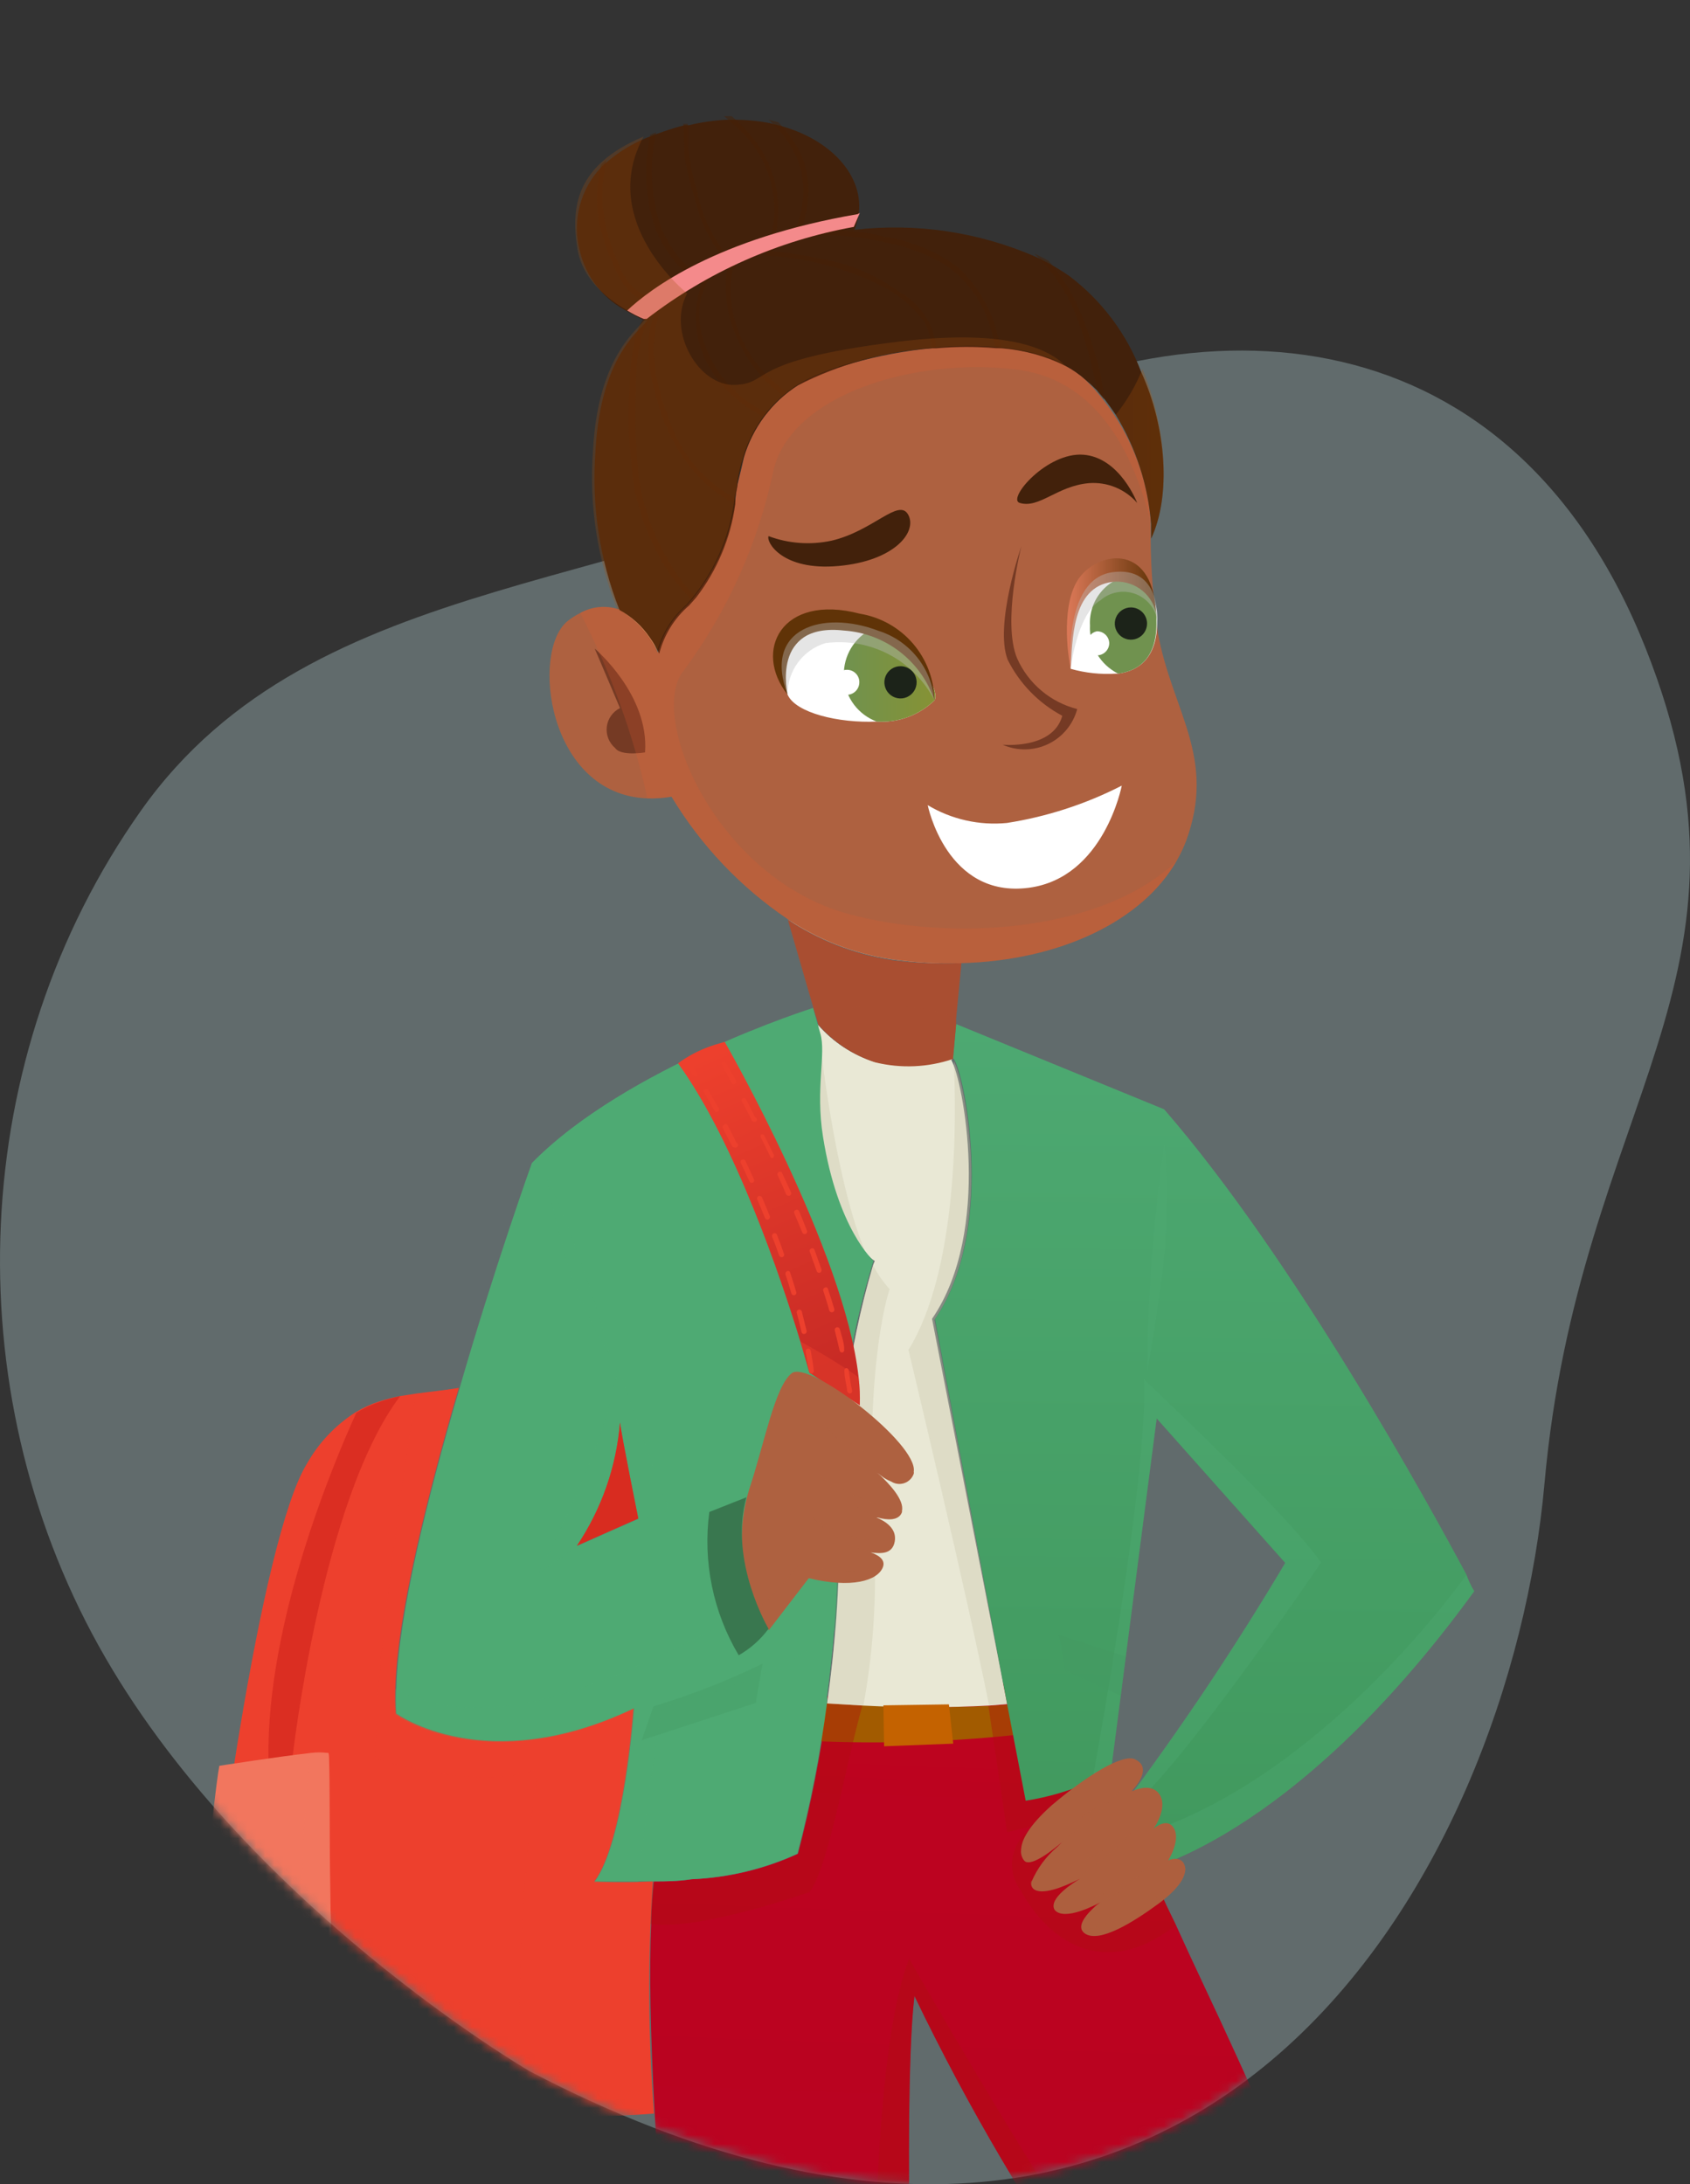 <svg width="188" height="243" viewBox="0 0 188 243" fill="none" xmlns="http://www.w3.org/2000/svg">
<rect x="0" y="0" width="188" height="243" fill="#333333" stroke="none"/>
<path opacity="0.3" d="M58.948 230.439C58.948 230.439 26.954 211.827 10.999 183.139C-4.955 154.451 -3.689 117.566 15.685 90.179C35.058 62.793 72.117 66.409 103.139 49.051C134.162 31.694 168.393 35.261 183.039 72.05C197.685 108.839 175.61 122.484 171.811 165.058C168.013 207.633 134.458 269.879 58.948 230.439Z" fill="#CCEEF0"/>
<mask id="mask0_1319_17950" style="mask-type:alpha" maskUnits="userSpaceOnUse" x="0" y="0" width="188" height="243">
<path d="M58.948 230.439C58.948 230.439 26.954 211.827 10.999 183.139C-4.955 154.451 -3.689 117.566 15.685 90.179C35.058 62.793 45.477 21.858 76.5 4.5C107.523 -12.858 168.393 35.261 183.039 72.05C197.685 108.839 175.61 122.484 171.811 165.058C168.013 207.633 134.458 269.879 58.948 230.439Z" fill="#CCEEF0"/>
</mask>
<g mask="url(#mask0_1319_17950)">
<path d="M157.759 274.626C157.759 274.626 149.51 299.248 141.85 325.96C137.77 339.511 134.435 353.276 131.859 367.193L129.743 367.327H127.922C127.922 367.327 118.253 327.835 123.369 305.035C128.484 282.235 136.171 275.564 136.171 275.564C136.171 275.564 134.752 274.304 122.512 257.399C114.61 246.219 107.658 234.399 101.727 222.06C100.254 234.357 101.727 280.279 103.173 307.42C104.62 334.56 99.29 372.873 99.29 372.873L96.772 371.453L92.192 368.774C92.192 368.774 80.273 320.173 76.282 278.216C74.568 259.997 73.416 245.932 72.827 235.027C72.345 226.052 72.211 219.22 72.452 213.942C72.452 212.227 72.613 210.7 72.747 209.307C74.059 209.307 75.425 209.307 76.979 209.065C81.063 208.894 85.075 207.929 88.79 206.226C90.24 200.692 91.341 195.072 92.085 189.4C92.098 189.159 92.098 188.918 92.085 188.677C93.504 188.677 94.897 188.677 96.21 188.677C104.683 188.711 113.106 187.363 121.146 184.685L121.494 186.426L123.61 196.687C125.606 202.648 128.004 208.466 130.788 214.102C131.725 216.165 132.77 218.443 133.948 220.934C142.894 239.85 157.759 274.626 157.759 274.626Z" fill="url(#paint0_linear_1319_17950)"/>
<path d="M96.611 105.675C93.439 104.993 90.386 103.837 87.558 102.245C91.047 104.573 95.008 106.101 99.156 106.719C101.719 107.085 104.309 107.228 106.896 107.148V106.719C103.449 106.587 100.014 106.238 96.611 105.675Z" fill="url(#paint1_linear_1319_17950)"/>
<path d="M131.913 93.645C131.619 94.393 131.27 95.118 130.868 95.815C127.065 102.432 117.985 106.853 106.95 107.148C104.362 107.228 101.773 107.084 99.21 106.719C95.061 106.1 91.101 104.573 87.612 102.245C82.371 98.7 77.966 94.055 74.702 88.635C73.818 88.786 72.921 88.849 72.024 88.822C60.908 88.42 59.007 72.452 63.131 69.103C63.57 68.749 64.046 68.444 64.551 68.192C65.186 67.839 65.886 67.619 66.609 67.545C67.332 67.472 68.063 67.546 68.756 67.763C70.7 68.878 72.245 70.574 73.175 72.613C73.706 70.528 74.866 68.657 76.497 67.254C79.495 63.882 81.367 59.658 81.853 55.171C81.853 54.689 81.987 54.18 82.094 53.697C82.335 52.76 82.55 51.795 82.764 50.858C83.744 47.535 85.895 44.679 88.817 42.82C93.933 39.551 113.137 35.345 120.717 42.23C124.984 46.462 127.572 52.097 128.002 58.091C127.988 58.18 127.988 58.271 128.002 58.359V59.994C128.032 63.482 128.301 66.964 128.806 70.416C130.386 79.15 135.395 84.267 131.913 93.645Z" fill="#AE6140"/>
<path d="M73.175 72.613L72.506 71.005C72.135 70.238 71.611 69.554 70.966 68.996C70.321 68.439 69.569 68.019 68.756 67.764C70.7 68.878 72.245 70.574 73.175 72.613V72.613Z" fill="url(#paint2_radial_1319_17950)"/>
<path d="M128.056 59.914C128.056 59.914 128.056 59.298 128.056 58.28C127.715 53.981 126.366 49.823 124.119 46.143C123.744 45.589 123.342 45.026 122.913 44.455L122.19 43.597C121.724 43.115 121.233 42.659 120.717 42.231C120.056 41.626 119.318 41.112 118.521 40.704C116.293 39.601 113.874 38.937 111.396 38.748H110.807C108.606 38.561 106.393 38.561 104.191 38.748H103.656C98.464 39.104 93.398 40.507 88.764 42.874C88.362 43.115 87.987 43.41 87.612 43.678L87.157 44.053C86.482 44.619 85.872 45.257 85.335 45.955C85.211 46.091 85.095 46.234 84.987 46.384C83.971 47.769 83.201 49.319 82.71 50.965C82.421 51.895 82.197 52.844 82.041 53.805C82.041 54.288 81.88 54.797 81.8 55.279C81.719 55.761 81.8 55.413 81.8 55.466V56.083C81.277 59.857 79.781 63.43 77.461 66.451L77.113 66.853L76.657 67.362C75.026 68.765 73.867 70.636 73.336 72.721C73.037 72.081 72.678 71.471 72.265 70.899C71.407 69.636 70.259 68.598 68.917 67.871C66.7 62.264 65.784 56.227 66.238 50.215C66.694 41.642 69.64 38.132 71.167 36.551C71.48 36.265 71.767 35.951 72.024 35.613H71.702C71.063 35.35 70.445 35.036 69.854 34.676C68.522 34.011 67.352 33.061 66.426 31.895C65.501 30.728 64.842 29.373 64.497 27.924C64.064 26.29 64.058 24.571 64.48 22.933C64.902 21.296 65.738 19.794 66.908 18.573C67.091 18.381 67.288 18.202 67.497 18.038V18.038C68.804 16.922 70.277 16.018 71.863 15.358L72.425 15.144L73.068 14.903C74.06 14.53 75.07 14.208 76.095 13.938H76.282H76.604C77.966 13.608 79.356 13.402 80.755 13.322H81.612C82.96 13.321 84.305 13.446 85.63 13.697L86.701 13.965C92.46 15.492 96.236 19.645 95.487 24.039C95.394 24.561 95.251 25.073 95.058 25.566C101.899 24.775 108.828 25.8 115.146 28.54V28.54C115.682 28.781 116.191 29.049 116.699 29.317C117.208 29.585 118.199 30.175 118.923 30.684C122.559 33.425 125.345 37.141 126.958 41.401C129.77 47.59 130.279 55.172 128.056 59.914Z" fill="#42210B"/>
<path d="M85.496 59.645C85.201 60.288 86.996 63.53 93.263 62.968C99.531 62.405 102.075 59.163 101.031 57.261C99.986 55.359 97.12 59.083 92.487 60.154C90.155 60.655 87.73 60.478 85.496 59.645V59.645Z" fill="#42210B"/>
<path d="M113.432 55.948C111.985 55.519 116.458 50.268 120.529 50.589C124.601 50.911 126.502 55.948 126.502 55.948C125.842 55.19 125.014 54.596 124.084 54.215C123.154 53.834 122.148 53.675 121.146 53.751C117.61 54.046 115.601 56.618 113.432 55.948Z" fill="#42210B"/>
<path d="M103.95 77.918C103.104 78.74 102.094 79.374 100.987 79.78C99.879 80.186 98.699 80.355 97.522 80.275C93.29 80.463 88.496 79.311 87.612 77.275C86.112 73.845 88.817 68.647 95.058 69.773C95.583 69.878 96.101 70.012 96.611 70.174C101.968 71.889 104.647 76.873 103.95 77.918Z" fill="white"/>
<path d="M124.386 74.944H124.145C122.449 75.052 120.746 74.871 119.11 74.408C118.788 72.157 118.842 67.121 122.244 64.656C122.756 64.207 123.381 63.907 124.052 63.789C124.722 63.671 125.412 63.739 126.047 63.986C126.912 64.513 127.618 65.264 128.09 66.161C128.561 67.057 128.781 68.065 128.725 69.076C128.752 73.149 126.743 74.622 124.386 74.944Z" fill="white"/>
<path d="M66.158 72.157C66.158 72.157 72.238 77.275 71.756 83.705C71.756 83.705 69.077 84.16 68.434 83.222C68.095 82.936 67.832 82.569 67.669 82.156C67.507 81.743 67.449 81.295 67.502 80.854C67.555 80.413 67.717 79.992 67.974 79.629C68.23 79.266 68.572 78.972 68.97 78.775L66.158 72.157Z" fill="#753A24"/>
<path d="M113.619 60.77C113.619 60.77 111.45 69.29 113.164 73.282C113.783 74.658 114.704 75.875 115.859 76.845C117.013 77.814 118.372 78.511 119.833 78.882C119.607 79.727 119.2 80.512 118.641 81.185C118.082 81.857 117.384 82.401 116.595 82.778C115.806 83.154 114.944 83.356 114.07 83.368C113.196 83.38 112.329 83.202 111.53 82.847C111.53 82.847 117.128 83.41 118.173 79.632C115.546 78.234 113.421 76.052 112.093 73.39C110.593 69.478 113.619 60.77 113.619 60.77Z" fill="#753A24"/>
<path d="M103.2 89.573C105.85 91.159 108.938 91.854 112.012 91.555C116.464 90.859 120.777 89.457 124.788 87.402C124.788 87.402 122.833 97.637 114.476 98.762C105.289 99.995 103.2 89.573 103.2 89.573Z" fill="white"/>
<path d="M78.478 188.248C78.478 188.248 105.611 191.677 119.538 188.677L119.967 192.106C106.23 194.213 92.267 194.403 78.478 192.669V188.248Z" fill="#A25B00"/>
<g style="mix-blend-mode:multiply" opacity="0.39">
<path d="M96.236 188.757C94.495 194.115 92.219 207.833 90.049 210.485C90.049 210.485 77.862 214.826 72.372 214.049C72.372 212.334 72.532 210.807 72.666 209.414C73.979 209.414 75.345 209.414 76.898 209.172C80.982 209.001 84.994 208.036 88.71 206.333C90.16 200.799 91.26 195.179 92.004 189.507C92.017 189.266 92.017 189.025 92.004 188.784C93.531 188.81 94.924 188.784 96.236 188.757Z" fill="#AF0D0D"/>
</g>
<g style="mix-blend-mode:multiply" opacity="0.39">
<path d="M130.815 214.183C122.619 220.506 116.458 215.683 113.539 210.298C113.051 209.649 112.737 208.886 112.627 208.081C112.516 207.276 112.613 206.457 112.908 205.7C113.203 204.943 113.687 204.274 114.313 203.757C114.939 203.239 115.687 202.89 116.485 202.743L112.039 203.841C112.039 203.841 110.218 191.517 109.762 188.516L121.521 186.507L123.636 196.768C125.633 202.729 128.031 208.547 130.815 214.183V214.183Z" fill="#AF0D0D"/>
</g>
<path d="M100.254 119.419C104.807 119.151 105.959 117.811 105.959 117.811C103.17 118.757 100.168 118.887 97.308 118.186C94.86 117.394 92.674 115.949 90.987 114.007L91.844 116.954C94.33 118.615 97.265 119.475 100.254 119.419V119.419Z" fill="#E9E8D5"/>
<path d="M112.039 189.588L110.03 189.749C105.373 189.99 100.706 189.99 96.049 189.749L92.005 189.508C92.924 183.119 93.372 176.671 93.344 170.217C93.036 160.255 94.311 150.308 97.12 140.746C97.175 140.591 97.237 140.439 97.308 140.29C97.064 140.128 96.84 139.939 96.638 139.728C93.251 136.136 91.158 131.516 90.692 126.599C89.085 116.284 90.987 113.927 90.987 113.927V114.088C92.663 115.944 94.796 117.33 97.174 118.106C100.035 118.807 103.036 118.677 105.825 117.731V117.919C107.084 120.035 110.432 136.914 103.682 146.72L112.039 189.588Z" fill="#E9E8D5"/>
<g opacity="0.72">
<g style="mix-blend-mode:multiply" opacity="0.5">
<path d="M90.692 126.68C89.085 116.365 90.987 114.007 90.987 114.007V114.168L91.121 114.971C91.121 114.971 92.754 131.288 96.478 139.808C93.149 136.193 91.114 131.576 90.692 126.68V126.68Z" fill="#C9C7AC"/>
</g>
<g style="mix-blend-mode:multiply" opacity="0.5">
<path d="M97.12 169.493C97.625 176.263 97.265 183.069 96.049 189.748L92.004 189.507C92.924 183.118 93.372 176.671 93.344 170.217C93.036 160.255 94.311 150.307 97.12 140.745C97.615 141.716 98.236 142.617 98.968 143.424C98.968 143.424 96.29 150.739 97.12 169.493Z" fill="#C9C7AC"/>
</g>
<g style="mix-blend-mode:multiply" opacity="0.5">
<path d="M112.039 189.587L110.03 189.748C107.62 177.584 101.058 150.176 101.058 150.176C106.575 141.254 106.414 124.482 106.093 118.025C107.352 120.142 110.7 137.021 103.95 146.827L112.039 189.587Z" fill="#C9C7AC"/>
</g>
</g>
<path d="M164 177.022C143.564 205.154 126.502 208.289 126.502 208.289L125.618 204.484L124.976 201.805L124.788 201.082C131.332 192.349 137.403 183.271 142.975 173.888L128.672 157.812L125.243 184.229L124.681 188.623L123.636 196.661C123.025 197.275 122.309 197.775 121.521 198.135C119.154 199.188 116.66 199.926 114.101 200.332L112.039 189.615L104.004 146.747C111.075 136.459 107.057 118.401 106.013 117.731L106.361 113.927L129.502 123.411C144.073 140.183 159.232 167.886 163.116 175.147C163.571 176.379 164 177.022 164 177.022Z" fill="url(#paint3_linear_1319_17950)"/>
<path d="M105.932 117.811L106.28 114.007L105.932 117.811Z" fill="#4EAA73"/>
<path d="M71.006 168.93L64.176 171.958C66.922 167.871 68.573 163.148 68.97 158.24C69.131 159.66 71.006 168.93 71.006 168.93Z" fill="#ED402D"/>
<path d="M72.747 235.134C67.846 235.515 62.925 235.578 58.015 235.322C45.791 234.715 33.724 232.305 22.205 228.168C23.41 211.101 29.035 171.047 34.151 162.822C35.451 160.523 37.289 158.574 39.508 157.142C40.349 156.628 41.248 156.214 42.186 155.91C42.934 155.672 43.694 155.476 44.463 155.32L46.204 155.052C47.784 154.838 49.391 154.677 51.025 154.409C47.088 167.805 43.338 183.104 44.034 190.632C44.034 190.632 53.998 197.92 70.47 190.043C70.47 190.043 69.425 204.912 66.104 209.306C66.104 209.306 68.783 209.494 72.613 209.306C72.039 217.908 72.084 226.539 72.747 235.134V235.134Z" fill="#ED402D"/>
<path d="M91.549 126.439C90.692 121.08 91.924 117.196 91.254 114.972L90.451 112.132C90.451 112.132 69.666 118.669 59.167 129.386C59.167 129.386 55.016 140.96 51.132 154.41C47.623 166.306 44.302 179.648 44.088 187.793C44.033 188.739 44.033 189.687 44.088 190.633C44.088 190.633 54.051 197.92 70.524 190.044C70.524 190.044 69.479 204.913 66.158 209.307C66.158 209.307 68.193 209.307 71.113 209.307H72.666C73.979 209.307 75.345 209.307 76.898 209.066C80.982 208.894 84.994 207.93 88.71 206.226C90.16 200.692 91.26 195.073 92.004 189.4C92.017 189.16 92.017 188.918 92.004 188.677C92.326 186.346 92.594 183.855 92.808 181.229C93.103 177.719 93.263 173.968 93.237 170.11C93.237 169.36 93.237 168.583 93.237 167.86C93.058 158.509 94.387 149.191 97.174 140.264C97.174 140.264 93.183 136.754 91.549 126.439ZM64.176 171.986C66.922 167.899 68.573 163.176 68.97 158.268C69.131 159.688 71.006 168.985 71.006 168.985L64.926 171.664L64.176 171.986Z" fill="url(#paint4_linear_1319_17950)"/>
<path d="M103.95 77.918C103.104 78.74 102.094 79.374 100.987 79.781C99.879 80.187 98.699 80.355 97.522 80.275C96.53 79.904 95.663 79.26 95.02 78.417C94.378 77.574 93.987 76.567 93.892 75.512C93.797 74.456 94.001 73.395 94.483 72.451C94.964 71.507 95.702 70.718 96.611 70.175C101.968 71.889 104.647 76.873 103.95 77.918Z" fill="url(#paint5_linear_1319_17950)"/>
<path d="M124.386 74.944C123.401 74.451 122.579 73.682 122.023 72.731C121.467 71.779 121.199 70.686 121.253 69.585C121.175 68.224 121.619 66.883 122.495 65.838C123.371 64.792 124.613 64.121 125.967 63.959C126.832 64.486 127.538 65.237 128.009 66.134C128.481 67.03 128.701 68.038 128.645 69.049C128.752 73.149 126.743 74.622 124.386 74.944Z" fill="url(#paint6_linear_1319_17950)"/>
<path d="M119.11 74.382C118.949 73.846 117.905 67.844 119.833 64.629C121.762 61.414 128.19 60.075 128.591 68.139C128.342 67.075 127.71 66.14 126.816 65.513C125.922 64.885 124.828 64.609 123.744 64.736C119.164 65.299 119.324 71.381 119.11 74.382Z" fill="url(#paint7_linear_1319_17950)"/>
<path d="M103.95 77.918C103.918 75.591 103.069 73.35 101.551 71.586C100.032 69.823 97.943 68.65 95.647 68.273C86.915 65.995 83.755 72.425 87.612 77.275C87.612 77.275 85.71 69.237 93.879 70.148C96.138 70.301 98.301 71.12 100.094 72.504C101.887 73.887 103.229 75.771 103.95 77.918Z" fill="url(#paint8_linear_1319_17950)"/>
<path d="M95.594 75.881C95.599 76.159 95.521 76.432 95.37 76.665C95.219 76.898 95.002 77.081 94.746 77.19C94.491 77.299 94.208 77.329 93.936 77.276C93.663 77.223 93.412 77.089 93.216 76.893C93.02 76.697 92.887 76.446 92.834 76.173C92.781 75.9 92.811 75.618 92.919 75.362C93.028 75.107 93.211 74.889 93.444 74.739C93.677 74.588 93.95 74.51 94.228 74.515C94.59 74.515 94.937 74.659 95.193 74.915C95.45 75.171 95.594 75.519 95.594 75.881V75.881Z" fill="white"/>
<path d="M123.395 71.541C123.395 71.904 123.252 72.251 122.995 72.507C122.739 72.764 122.392 72.908 122.029 72.908C121.72 72.846 121.442 72.678 121.242 72.434C121.042 72.19 120.933 71.884 120.933 71.568C120.933 71.252 121.042 70.947 121.242 70.702C121.442 70.458 121.72 70.291 122.029 70.228C122.383 70.228 122.722 70.365 122.977 70.61C123.232 70.854 123.382 71.188 123.395 71.541Z" fill="white"/>
<path style="mix-blend-mode:multiply" opacity="0.27" d="M128.056 59.913C128.056 59.913 128.056 59.297 128.056 58.279C127.715 53.98 126.366 49.822 124.119 46.142C125.358 44.604 126.36 42.888 127.092 41.052C129.77 47.589 130.279 55.171 128.056 59.913Z" fill="url(#paint9_linear_1319_17950)"/>
<g style="mix-blend-mode:screen" opacity="0.47">
<path d="M111.342 38.668H110.753C110.586 37.861 110.371 37.065 110.11 36.283C109.297 33.516 107.557 31.113 105.182 29.478C102.847 28.114 100.275 27.205 97.602 26.799C94.704 26.129 91.708 26.002 88.764 26.424C88.714 26.45 88.659 26.463 88.603 26.463C88.547 26.463 88.492 26.45 88.442 26.424V26.424C88.094 26.424 87.933 25.968 88.281 25.888L88.549 25.325C88.879 24.534 89.113 23.707 89.246 22.86C89.533 21.148 89.358 19.391 88.737 17.77C88.011 16.059 86.902 14.537 85.496 13.322L86.567 13.59C87.549 14.583 88.371 15.722 89.005 16.966C89.706 18.482 90.019 20.148 89.915 21.815C89.862 22.648 89.728 23.474 89.513 24.28C89.513 24.709 89.031 25.298 88.871 25.781C92.065 25.376 95.307 25.567 98.433 26.343C101.336 26.799 104.09 27.937 106.468 29.666C108.761 31.722 110.345 34.451 110.994 37.462C111.182 37.891 111.289 38.293 111.342 38.668Z" fill="#471F05"/>
</g>
<g style="mix-blend-mode:screen" opacity="0.47">
<path d="M104.138 38.64H103.602C103.568 37.602 103.273 36.588 102.745 35.693C101.576 34.151 100.086 32.88 98.379 31.969C94.345 29.895 89.918 28.699 85.389 28.459C85.346 28.451 85.306 28.433 85.271 28.407C85.236 28.381 85.207 28.348 85.187 28.309C85.166 28.271 85.154 28.228 85.152 28.185C85.15 28.141 85.158 28.098 85.174 28.058C86.056 25.981 86.34 23.699 85.995 21.469C85.649 19.24 84.688 17.151 83.219 15.438C82.382 14.542 81.487 13.701 80.541 12.92H81.398C82.244 13.672 83.032 14.487 83.755 15.358C85.156 17.096 86.075 19.172 86.418 21.378C86.761 23.584 86.517 25.842 85.71 27.924C88.521 28.208 91.306 28.71 94.04 29.424C96.238 30.137 98.308 31.195 100.174 32.559C101.849 33.518 103.123 35.05 103.763 36.872C103.946 37.448 104.071 38.04 104.138 38.64V38.64Z" fill="#471F05"/>
</g>
<g style="mix-blend-mode:screen" opacity="0.47">
<path d="M122.833 44.455L122.11 43.597C121.949 42.758 121.762 41.927 121.547 41.106C121.035 38.867 120.345 36.672 119.485 34.542C118.455 32.156 116.952 30.005 115.066 28.219C115.601 28.46 116.11 28.728 116.619 28.996C117.926 30.447 119.002 32.092 119.806 33.872C120.953 36.459 121.85 39.151 122.485 41.91C122.592 42.767 122.708 43.615 122.833 44.455Z" fill="#471F05"/>
</g>
<g style="mix-blend-mode:screen" opacity="0.47">
<path d="M85.282 45.901C85.158 46.038 85.041 46.181 84.933 46.33C83.079 45.448 81.442 44.167 80.139 42.579C78.912 41.175 78.06 39.483 77.662 37.661C77.264 35.839 77.333 33.946 77.862 32.157C78.291 30.898 78.184 31.166 77.112 30.683C76.335 30.322 75.649 29.791 75.104 29.13C73.955 27.778 73.106 26.198 72.613 24.494C71.734 21.396 71.642 18.127 72.345 14.983L72.988 14.742C72.331 17.571 72.331 20.513 72.988 23.343C73.315 24.998 74 26.562 74.996 27.924C75.53 28.766 76.244 29.48 77.086 30.014C77.683 30.243 78.265 30.512 78.827 30.817C78.87 30.87 78.894 30.937 78.894 31.005C78.894 31.073 78.87 31.14 78.827 31.193C76.63 34.595 78.237 39.23 80.434 42.07C81.729 43.708 83.389 45.02 85.282 45.901V45.901Z" fill="#471F05"/>
</g>
<g style="mix-blend-mode:screen" opacity="0.47">
<path d="M81.719 55.412V56.028C80.484 55.389 79.34 54.587 78.318 53.644C75.864 51.21 74.099 48.168 73.202 44.829C72.526 42.834 72.165 40.746 72.131 38.64C72.131 37.644 72.266 36.653 72.532 35.693C72.628 35.432 72.7 35.163 72.747 34.889C70.738 37.167 70.738 41.266 70.738 44.025C70.63 47.092 70.737 50.163 71.059 53.215C71.559 56.486 72.697 59.627 74.407 62.459C75.225 63.893 76.225 65.217 77.38 66.397L77.032 66.799C76.052 65.813 75.156 64.747 74.354 63.611C72.409 60.619 71.088 57.266 70.47 53.751C69.975 50.148 69.84 46.504 70.068 42.873C70.022 40.689 70.357 38.513 71.059 36.443V36.443C71.211 36.073 71.39 35.715 71.595 35.372C71.833 34.986 72.111 34.627 72.425 34.3C72.11 33.866 71.684 33.524 71.193 33.309C69.985 32.545 69.048 31.42 68.515 30.093C67.641 28.265 66.985 26.341 66.56 24.36C66.282 22.35 66.382 20.305 66.854 18.332C67.038 18.139 67.235 17.96 67.444 17.796C67.163 19.163 67.011 20.553 66.988 21.949C67.086 24.483 67.696 26.971 68.783 29.263C69.165 30.507 69.923 31.602 70.952 32.398C71.568 32.853 72.881 33.335 73.256 34.005C73.341 34.195 73.385 34.4 73.385 34.608C73.385 34.816 73.341 35.021 73.256 35.211C72.88 36.49 72.69 37.816 72.693 39.149C72.858 41.728 73.446 44.263 74.434 46.651C75.667 50.419 78.305 53.567 81.8 55.439L81.719 55.412Z" fill="#471F05"/>
</g>
<g style="mix-blend-mode:screen" opacity="0.47">
<path d="M87.558 43.624L87.103 43.999C84.847 42.381 83.078 40.176 81.987 37.622C81.074 35.616 80.652 33.421 80.755 31.219C80.745 30.6 80.873 29.987 81.13 29.424C79.218 27.365 77.895 24.83 77.3 22.083C76.806 20.578 76.43 19.038 76.175 17.475C76.014 16.296 76.175 15.01 76.014 13.777H76.202H76.523C76.523 14.554 76.523 15.358 76.523 16.108C76.678 17.808 77.01 19.488 77.514 21.118C78.089 24.239 79.559 27.125 81.746 29.424C81.793 29.466 81.824 29.523 81.836 29.585C81.849 29.646 81.841 29.711 81.814 29.767C81.787 29.825 81.742 29.871 81.687 29.901C81.631 29.931 81.568 29.942 81.505 29.933C80.927 33.024 81.509 36.22 83.139 38.908C84.233 40.797 85.745 42.41 87.558 43.624V43.624Z" fill="#471F05"/>
</g>
<path d="M95.647 23.69L94.978 25.244C86.589 26.755 78.688 30.265 71.943 35.479H71.622C70.982 35.215 70.364 34.902 69.774 34.541C72.265 32.184 79.737 26.504 95.406 23.824L95.647 23.69Z" fill="#F48A8B"/>
<path style="mix-blend-mode:multiply" opacity="0.27" d="M118.467 40.623C109.923 36.042 93.371 39.766 88.71 42.82C85.788 44.679 83.637 47.535 82.657 50.858C82.368 51.788 82.144 52.736 81.987 53.698C81.987 54.18 81.827 54.689 81.746 55.171C81.26 59.658 79.388 63.882 76.389 67.254C74.758 68.657 73.599 70.528 73.068 72.613C72.769 71.973 72.411 71.363 71.997 70.791C71.139 69.528 69.991 68.49 68.649 67.763C66.432 62.157 65.516 56.12 65.97 50.108C66.533 39.176 71.327 36.47 71.756 35.479C71.756 35.479 65.087 33.068 64.23 27.656C63.506 23.047 64.015 18.386 71.595 15.197C66.426 24.682 76.443 32.639 76.443 32.639C74.166 36.899 77.729 43.008 81.8 42.82C85.871 42.632 82.844 40.141 99.611 38.051C111.637 36.551 116.378 38.64 118.467 40.623Z" fill="url(#paint10_linear_1319_17950)"/>
<g style="mix-blend-mode:multiply" opacity="0.2">
<path d="M130.868 95.815C127.065 102.432 117.985 106.853 106.95 107.148C104.362 107.228 101.773 107.084 99.209 106.719C95.061 106.1 91.101 104.573 87.612 102.245C82.371 98.7 77.966 94.055 74.702 88.635C73.818 88.786 72.92 88.849 72.024 88.822C70.426 81.654 67.915 74.72 64.551 68.192C65.186 67.839 65.886 67.619 66.609 67.545C67.332 67.472 68.063 67.546 68.756 67.763C70.7 68.878 72.245 70.574 73.175 72.613C73.706 70.528 74.866 68.657 76.497 67.254C79.495 63.882 81.367 59.658 81.853 55.171C81.853 54.689 81.987 54.18 82.094 53.697C82.335 52.76 82.55 51.795 82.764 50.858C83.744 47.535 85.895 44.679 88.817 42.82C93.933 39.551 113.137 35.345 120.717 42.23C124.984 46.462 127.572 52.097 128.002 58.091C126.368 51.501 122.645 42.364 113.217 41.132C101.968 39.685 87.987 43.811 86.032 52.385C84.345 60.419 80.947 67.994 76.068 74.595C71.997 79.472 79.47 97.529 94.281 101.655C105.557 104.737 122.404 103.852 130.868 95.815Z" fill="#E6582C"/>
</g>
<path d="M106.95 107.148L106.361 113.284V114.007L106.013 117.812C103.223 118.757 100.222 118.887 97.361 118.187C94.913 117.395 92.728 115.95 91.04 114.007L90.772 113.069L87.665 102.353C91.155 104.68 95.115 106.208 99.263 106.827C101.811 107.153 104.383 107.261 106.95 107.148V107.148Z" fill="#A94E31"/>
<g style="mix-blend-mode:multiply" opacity="0.29">
<path d="M106.95 107.148L106.361 113.284C101.324 111.429 95.805 111.353 90.719 113.069L87.612 102.353C91.101 104.68 95.061 106.208 99.209 106.827C101.776 107.156 104.365 107.264 106.95 107.148V107.148Z" fill="#A94E31"/>
</g>
<g style="mix-blend-mode:multiply" opacity="0.39">
<path d="M125.377 324.647C125.925 338.952 127.383 353.208 129.743 367.327H127.922C127.922 367.327 118.253 327.836 123.369 305.035C128.484 282.235 136.171 275.564 136.171 275.564C136.171 275.564 134.752 274.305 122.512 257.399C114.61 246.22 107.658 234.399 101.727 222.06C100.254 234.358 101.727 280.279 103.173 307.42C104.62 334.56 99.29 372.873 99.29 372.873L96.772 371.453C100.328 348.825 101.173 325.854 99.29 303.026C96.745 277.922 95.835 231.518 101.138 217.907C101.138 217.907 130.279 269.348 140.644 275.778C140.564 275.778 124.52 299.757 125.377 324.647Z" fill="#AF0D0D"/>
</g>
<g style="mix-blend-mode:multiply" opacity="0.34">
<path d="M146.965 173.834C146.965 173.834 130.118 198.536 124.976 201.751L124.788 201.028C131.332 192.295 137.403 183.217 142.975 173.834L128.672 157.758L123.636 196.634C123.025 197.248 122.309 197.747 121.521 198.107C122.86 190.632 127.734 163.01 127.252 153.418C127.252 153.552 142.787 167.886 146.965 173.834Z" fill="#4EAA73"/>
</g>
<g style="mix-blend-mode:multiply" opacity="0.34">
<path d="M164 177.022C143.564 205.153 126.502 208.288 126.502 208.288L125.619 204.484C143.885 199.473 158.777 181.201 163.116 175.227C163.572 176.379 164 177.022 164 177.022Z" fill="#4EAA73"/>
</g>
<g style="mix-blend-mode:multiply" opacity="0.34">
<path d="M93.371 167.966C93.371 168.689 93.371 169.466 93.371 170.216C93.371 174.074 93.237 177.825 92.942 181.335C86.674 186.935 73.684 189.935 73.684 189.935C72.372 197.196 71.568 204.51 71.006 209.413C68.086 209.413 66.051 209.413 66.051 209.413C69.372 205.019 70.417 190.15 70.417 190.15C53.944 198.027 43.981 190.739 43.981 190.739C43.926 189.793 43.926 188.845 43.981 187.899C47.589 189.649 51.623 190.328 55.605 189.855C67.149 188.944 83.996 178.522 85.496 178.254L93.371 167.966Z" fill="#4EAA73"/>
</g>
<g style="mix-blend-mode:multiply" opacity="0.34">
<path d="M64.926 171.61L71.006 168.931C71.006 168.931 69.131 159.66 68.97 158.214C68.573 163.121 66.922 167.845 64.176 171.931L59.81 175.2C59.81 175.2 68.086 159.58 68.676 151.944L74.407 168.02C74.407 168.02 68.542 170.083 64.926 171.61Z" fill="#4EAA73"/>
</g>
<path d="M44.516 155.32C35.785 166.841 32.571 195.267 32.544 195.509L29.866 195.669C29.624 180.451 37.151 162.635 39.642 157.169C40.483 156.655 41.382 156.241 42.32 155.937C43.041 155.693 43.774 155.487 44.516 155.32V155.32Z" fill="#DB2E22"/>
<path d="M101.968 75.882C101.974 76.239 101.872 76.59 101.677 76.889C101.482 77.188 101.202 77.422 100.873 77.562C100.544 77.701 100.181 77.739 99.83 77.67C99.48 77.602 99.158 77.43 98.905 77.178C98.652 76.925 98.481 76.603 98.413 76.252C98.344 75.901 98.382 75.538 98.521 75.209C98.66 74.88 98.894 74.6 99.194 74.405C99.493 74.21 99.843 74.108 100.201 74.114C100.667 74.12 101.113 74.309 101.443 74.639C101.773 74.969 101.961 75.415 101.968 75.882V75.882Z" fill="#1C2319"/>
<path d="M127.601 69.344C127.606 69.701 127.505 70.05 127.311 70.349C127.117 70.648 126.839 70.882 126.511 71.022C126.184 71.162 125.822 71.201 125.473 71.135C125.123 71.069 124.8 70.9 124.547 70.65C124.293 70.4 124.12 70.08 124.048 69.731C123.977 69.382 124.011 69.02 124.146 68.691C124.281 68.361 124.511 68.079 124.806 67.881C125.102 67.682 125.45 67.576 125.806 67.576C126.277 67.576 126.73 67.762 127.065 68.092C127.401 68.423 127.593 68.873 127.601 69.344V69.344Z" fill="#1C2319"/>
<g style="mix-blend-mode:multiply" opacity="0.39">
<path d="M87.612 77.275C87.599 75.989 88.005 74.734 88.769 73.7C89.532 72.665 90.612 71.907 91.844 71.541C94.272 71.228 96.739 71.672 98.906 72.813C101.072 73.954 102.834 75.737 103.95 77.918C103.792 76.154 103.115 74.477 102.004 73.099C100.893 71.721 99.399 70.703 97.71 70.174C91.549 67.817 84.8 69.88 87.612 77.275Z" fill="#BCBCBC"/>
</g>
<g style="mix-blend-mode:multiply" opacity="0.39">
<path d="M119.11 74.382C119.11 74.382 119.779 68.353 122.431 66.773C122.947 66.326 123.572 66.025 124.242 65.899C124.913 65.773 125.604 65.828 126.247 66.056C126.889 66.285 127.46 66.68 127.9 67.201C128.34 67.723 128.634 68.351 128.752 69.023C128.752 69.023 129.181 62.888 123.717 63.665C118.253 64.442 119.11 74.382 119.11 74.382Z" fill="#BCBCBC"/>
</g>
<path d="M71.006 168.93L64.176 171.958C66.922 167.871 68.573 163.148 68.97 158.24C69.131 159.66 71.006 168.93 71.006 168.93Z" fill="#D82C20"/>
<g style="mix-blend-mode:multiply" opacity="0.35">
<path d="M72.747 235.134C67.846 235.515 62.925 235.578 58.016 235.322C57.398 222.442 57.999 209.534 59.81 196.768C53.194 199.447 41.811 195.642 41.811 195.642C41.543 187.31 44.49 166.332 46.257 155.052C47.838 154.838 49.445 154.677 51.079 154.409C47.141 167.805 43.392 183.104 44.088 190.632C44.088 190.632 54.052 197.92 70.524 190.043C70.524 190.043 69.479 204.912 66.158 209.306C66.158 209.306 68.836 209.494 72.666 209.306C72.075 217.906 72.102 226.538 72.747 235.134V235.134Z" fill="#ED402D"/>
</g>
<path d="M98.272 189.721L98.352 194.276L106.039 193.981L105.557 189.614L98.272 189.721Z" fill="#C46200"/>
<path d="M131.859 207.886C131.859 208.797 131.19 210.056 128.967 211.718C126.02 213.888 122.324 216.165 120.717 215.12C120.534 215.007 120.393 214.838 120.315 214.638V214.638C120.074 213.888 120.985 212.87 121.681 212.227C121.91 212.016 122.152 211.819 122.404 211.637C122.056 211.825 118.387 213.807 117.315 212.468C116.592 211.235 119.405 209.44 120.155 209.012L119.699 209.226C118.467 209.815 115.869 210.967 114.932 210.11C114.84 210.011 114.775 209.89 114.742 209.759C114.709 209.628 114.71 209.491 114.744 209.36C115.383 207.859 116.365 206.528 117.61 205.475L118.146 204.939C117.932 205.127 117.449 205.529 116.86 205.957C116.473 206.259 116.06 206.528 115.628 206.761C114.905 207.163 114.235 207.35 113.941 207.002C113.806 206.84 113.705 206.651 113.645 206.449C113.585 206.246 113.567 206.033 113.593 205.823C113.593 204.752 114.423 203.144 116.994 200.84C120.878 197.544 124.869 195.08 126.261 195.723C128.351 196.714 126.101 199.018 125.913 199.232C125.726 199.447 127.842 198.161 128.913 199.527C129.984 200.893 128.538 203.198 128.297 203.466C128.511 203.278 129.931 202.126 130.627 203.466C131.324 204.805 129.958 206.975 129.958 206.975C129.958 206.975 131.109 206.413 131.672 207.27C131.777 207.46 131.84 207.67 131.859 207.886Z" fill="#AD5F3E"/>
<g style="mix-blend-mode:multiply" opacity="0.2">
<path d="M124.574 199.286C122.371 201.457 120.027 203.48 117.557 205.341V205.341L117.289 205.502L116.833 205.797L115.601 206.6C114.878 207.002 114.209 207.19 113.914 206.842C113.779 206.679 113.678 206.491 113.618 206.288C113.558 206.085 113.541 205.873 113.566 205.663C115.789 205.341 120.155 202.314 124.574 199.286Z" fill="#AD5F3E"/>
</g>
<g style="mix-blend-mode:multiply" opacity="0.2">
<path d="M126.074 203.761C124.096 205.747 121.935 207.541 119.619 209.119V209.119C118.387 209.709 115.789 210.861 114.851 210.003C114.76 209.904 114.694 209.783 114.662 209.652C114.629 209.521 114.63 209.384 114.664 209.253C118.742 208.06 122.597 206.204 126.074 203.761Z" fill="#AD5F3E"/>
</g>
<g style="mix-blend-mode:multiply" opacity="0.2">
<path d="M128.136 207.378C126.241 209.189 124.147 210.779 121.895 212.12H121.681C121.91 211.909 122.152 211.713 122.404 211.531C122.056 211.718 118.387 213.701 117.315 212.361C121.28 211.625 124.999 209.913 128.136 207.378V207.378Z" fill="#AD5F3E"/>
</g>
<g style="mix-blend-mode:multiply" opacity="0.2">
<path d="M131.859 207.887C131.859 208.798 131.189 210.057 128.966 211.718C126.02 213.888 122.324 216.165 120.717 215.121C120.534 215.008 120.393 214.838 120.315 214.638V214.638C124.891 213.965 129.028 211.545 131.859 207.887V207.887Z" fill="#AD5F3E"/>
</g>
<path d="M95.647 156.339L90.049 152.722C90.049 152.722 89.674 151.409 89.031 149.239C86.942 142.38 81.8 127.082 75.425 118.294C76.53 117.485 77.749 116.844 79.041 116.391L79.603 116.204L80.621 115.909C80.621 115.909 94.013 139.218 95.513 153.231C95.635 154.262 95.68 155.301 95.647 156.339Z" fill="url(#paint11_linear_1319_17950)"/>
<g style="mix-blend-mode:multiply">
<g style="mix-blend-mode:multiply">
<path d="M77.38 119.714C77.344 119.735 77.302 119.746 77.26 119.746C77.218 119.746 77.176 119.735 77.139 119.714L76.55 118.776C76.522 118.751 76.499 118.72 76.483 118.686C76.468 118.651 76.46 118.613 76.46 118.575C76.46 118.537 76.468 118.5 76.483 118.465C76.499 118.43 76.522 118.4 76.55 118.374C76.6 118.325 76.668 118.298 76.738 118.298C76.808 118.298 76.875 118.325 76.925 118.374L77.541 119.339C77.592 119.394 77.62 119.465 77.62 119.54C77.62 119.614 77.592 119.686 77.541 119.741L77.38 119.714Z" fill="#ED402D"/>
</g>
<g style="mix-blend-mode:multiply">
<path d="M90.183 150.257C90.164 150.183 90.117 150.12 90.052 150.08C89.987 150.04 89.909 150.026 89.835 150.043C89.767 150.061 89.707 150.104 89.668 150.163C89.629 150.222 89.612 150.294 89.621 150.364C89.755 151.114 89.889 151.838 89.996 152.561C90.013 152.627 90.05 152.687 90.103 152.73C90.156 152.773 90.222 152.799 90.29 152.802C90.328 152.799 90.365 152.788 90.398 152.77C90.432 152.752 90.461 152.726 90.484 152.696C90.506 152.666 90.522 152.631 90.531 152.593C90.539 152.556 90.539 152.518 90.531 152.481C90.451 151.757 90.317 151.007 90.183 150.257ZM89.728 148.06C89.54 147.337 89.38 146.613 89.192 145.89C89.168 145.821 89.119 145.764 89.054 145.729C88.99 145.694 88.915 145.685 88.844 145.702C88.77 145.721 88.707 145.768 88.667 145.833C88.627 145.898 88.614 145.976 88.63 146.051C88.817 146.747 89.005 147.471 89.165 148.194C89.178 148.255 89.212 148.311 89.261 148.35C89.309 148.389 89.371 148.41 89.433 148.408V148.408C89.477 148.409 89.52 148.4 89.56 148.382C89.6 148.364 89.635 148.337 89.663 148.304C89.691 148.271 89.712 148.232 89.723 148.189C89.734 148.147 89.736 148.103 89.728 148.06V148.06ZM88.576 143.746C88.362 143.023 88.148 142.3 87.907 141.603C87.902 141.565 87.888 141.528 87.867 141.495C87.845 141.463 87.816 141.437 87.781 141.418C87.747 141.4 87.709 141.39 87.67 141.39C87.631 141.389 87.593 141.398 87.558 141.416C87.493 141.444 87.439 141.494 87.405 141.557C87.371 141.621 87.359 141.693 87.371 141.764C87.612 142.46 87.826 143.184 88.04 143.907C88.058 143.964 88.094 144.013 88.142 144.047C88.191 144.081 88.249 144.098 88.308 144.095V144.095C88.351 144.097 88.394 144.088 88.433 144.07C88.473 144.052 88.507 144.025 88.533 143.991C88.559 143.956 88.577 143.916 88.585 143.874C88.592 143.831 88.589 143.788 88.576 143.746V143.746ZM87.21 139.487C86.969 138.763 86.701 138.067 86.433 137.37C86.421 137.336 86.403 137.305 86.379 137.279C86.355 137.252 86.326 137.231 86.293 137.216C86.261 137.201 86.226 137.193 86.19 137.192C86.154 137.19 86.119 137.196 86.085 137.209C86.048 137.221 86.014 137.241 85.984 137.266C85.955 137.292 85.931 137.323 85.913 137.358C85.896 137.392 85.885 137.43 85.883 137.469C85.88 137.508 85.885 137.547 85.898 137.584C86.166 138.254 86.433 138.951 86.674 139.674C86.696 139.728 86.732 139.775 86.78 139.808C86.828 139.842 86.884 139.86 86.942 139.862V139.862C86.989 139.866 87.035 139.857 87.078 139.838C87.12 139.818 87.156 139.788 87.183 139.75C87.21 139.713 87.227 139.668 87.232 139.622C87.236 139.576 87.229 139.529 87.21 139.487V139.487ZM85.63 135.28C85.335 134.584 85.067 133.887 84.773 133.217C84.739 133.151 84.683 133.099 84.614 133.07C84.546 133.04 84.469 133.036 84.398 133.056C84.328 133.086 84.272 133.142 84.242 133.212C84.212 133.282 84.21 133.36 84.237 133.431C84.532 134.128 84.826 134.798 85.094 135.494C85.118 135.547 85.156 135.592 85.203 135.625C85.25 135.658 85.305 135.678 85.362 135.682V135.682C85.409 135.681 85.456 135.669 85.497 135.646C85.539 135.623 85.574 135.59 85.601 135.551C85.627 135.511 85.643 135.466 85.648 135.419C85.654 135.372 85.647 135.324 85.63 135.28ZM83.862 131.181L82.925 129.145C82.89 129.08 82.833 129.03 82.763 129.005C82.694 128.98 82.618 128.982 82.55 129.011C82.515 129.025 82.484 129.047 82.458 129.074C82.432 129.101 82.412 129.133 82.399 129.169C82.387 129.204 82.382 129.242 82.385 129.279C82.387 129.316 82.398 129.353 82.416 129.386L83.353 131.395C83.373 131.446 83.405 131.49 83.448 131.523C83.49 131.556 83.541 131.577 83.594 131.583H83.728C83.764 131.566 83.796 131.542 83.822 131.512C83.848 131.482 83.868 131.448 83.88 131.41C83.893 131.373 83.898 131.333 83.895 131.294C83.891 131.254 83.88 131.216 83.862 131.181V131.181ZM81.934 127.135L80.916 125.126C80.866 125.077 80.799 125.049 80.728 125.049C80.658 125.049 80.591 125.077 80.541 125.126C80.476 125.16 80.426 125.218 80.401 125.287C80.376 125.357 80.378 125.433 80.407 125.501L81.425 127.484C81.45 127.533 81.488 127.574 81.536 127.602C81.583 127.631 81.638 127.645 81.693 127.644C81.76 127.676 81.838 127.68 81.908 127.655C81.978 127.63 82.036 127.578 82.068 127.51C82.1 127.443 82.103 127.366 82.078 127.295C82.053 127.225 82.001 127.167 81.934 127.135ZM79.871 123.17L78.746 121.214C78.696 121.165 78.629 121.138 78.559 121.138C78.489 121.138 78.422 121.165 78.371 121.214C78.321 121.269 78.292 121.341 78.292 121.415C78.292 121.49 78.321 121.562 78.371 121.616C78.72 122.179 79.068 122.822 79.47 123.545C79.49 123.592 79.524 123.632 79.567 123.661C79.609 123.689 79.659 123.705 79.711 123.706V123.706C79.773 123.704 79.832 123.683 79.881 123.645C79.931 123.608 79.967 123.555 79.984 123.496C80.002 123.437 80.001 123.373 79.981 123.315C79.96 123.256 79.922 123.206 79.871 123.17V123.17Z" fill="#ED402D"/>
</g>
</g>
<g style="mix-blend-mode:multiply">
<g style="mix-blend-mode:multiply">
<path d="M79.496 116.579H79.335C79.258 116.61 79.172 116.61 79.094 116.579C79.094 116.579 79.094 116.579 79.094 116.579L79.657 116.392C79.644 116.432 79.623 116.469 79.595 116.501C79.568 116.534 79.534 116.56 79.496 116.579V116.579Z" fill="#ED402D"/>
</g>
<g style="mix-blend-mode:multiply">
<path d="M94.415 152.454C94.412 152.416 94.401 152.379 94.383 152.346C94.364 152.313 94.339 152.284 94.309 152.261C94.278 152.238 94.243 152.222 94.206 152.214C94.169 152.206 94.131 152.205 94.094 152.213C94.037 152.236 93.99 152.278 93.961 152.332C93.932 152.386 93.922 152.448 93.933 152.508C93.933 153.285 94.174 154.062 94.254 154.785C94.271 154.851 94.309 154.911 94.362 154.954C94.415 154.997 94.481 155.023 94.549 155.026C94.587 155.023 94.624 155.012 94.657 154.994C94.69 154.976 94.719 154.95 94.742 154.92C94.765 154.889 94.781 154.855 94.789 154.817C94.797 154.78 94.798 154.742 94.79 154.705C94.629 153.981 94.522 153.231 94.415 152.454ZM93.424 147.873C93.405 147.799 93.358 147.735 93.293 147.695C93.228 147.655 93.15 147.642 93.076 147.658C93.002 147.677 92.938 147.724 92.898 147.789C92.858 147.854 92.845 147.932 92.862 148.007C93.049 148.757 93.237 149.507 93.397 150.23C93.409 150.295 93.442 150.353 93.49 150.397C93.538 150.44 93.6 150.467 93.665 150.472C93.665 150.472 93.665 150.472 93.665 150.472C93.703 150.469 93.74 150.457 93.773 150.439C93.806 150.421 93.835 150.396 93.858 150.365C93.881 150.335 93.897 150.3 93.905 150.263C93.913 150.226 93.914 150.187 93.906 150.15C93.933 149.4 93.611 148.623 93.424 147.873V147.873ZM92.808 145.622C92.594 144.899 92.353 144.149 92.112 143.425C92.107 143.387 92.093 143.35 92.072 143.318C92.05 143.285 92.02 143.259 91.986 143.241C91.952 143.222 91.914 143.212 91.875 143.212C91.836 143.211 91.798 143.22 91.763 143.238C91.695 143.262 91.637 143.311 91.603 143.376C91.568 143.44 91.558 143.515 91.576 143.586C91.817 144.336 92.058 145.059 92.245 145.783C92.267 145.844 92.307 145.898 92.359 145.936C92.412 145.974 92.475 145.996 92.54 145.997C92.584 145.995 92.627 145.983 92.666 145.961C92.705 145.94 92.739 145.91 92.764 145.874C92.79 145.838 92.807 145.797 92.815 145.753C92.822 145.71 92.82 145.665 92.808 145.622V145.622ZM91.388 141.228L90.612 139.058C90.6 139.021 90.581 138.987 90.555 138.958C90.529 138.929 90.497 138.906 90.461 138.891C90.426 138.876 90.387 138.868 90.348 138.869C90.309 138.871 90.271 138.88 90.237 138.897C90.203 138.909 90.172 138.928 90.146 138.952C90.119 138.976 90.098 139.005 90.083 139.038C90.068 139.07 90.06 139.105 90.058 139.141C90.057 139.177 90.063 139.212 90.076 139.246L90.853 141.416C90.87 141.472 90.906 141.521 90.955 141.555C91.003 141.589 91.061 141.606 91.121 141.603V141.603C91.187 141.604 91.251 141.579 91.301 141.535C91.35 141.49 91.382 141.429 91.388 141.362V141.228ZM89.754 136.888C89.487 136.165 89.192 135.468 88.897 134.745C88.883 134.71 88.862 134.678 88.835 134.652C88.807 134.627 88.775 134.607 88.74 134.594C88.704 134.581 88.667 134.576 88.629 134.579C88.592 134.582 88.555 134.593 88.522 134.611C88.485 134.622 88.451 134.641 88.422 134.667C88.394 134.693 88.371 134.725 88.356 134.761C88.34 134.797 88.333 134.835 88.334 134.874C88.335 134.913 88.344 134.951 88.362 134.986L89.246 137.102C89.263 137.159 89.299 137.208 89.348 137.242C89.396 137.276 89.454 137.292 89.513 137.29V137.29C89.561 137.291 89.609 137.28 89.651 137.257C89.693 137.235 89.728 137.201 89.752 137.16C89.777 137.119 89.79 137.072 89.79 137.024C89.791 136.976 89.778 136.929 89.754 136.888V136.888ZM87.987 132.628L87.022 130.538C87.011 130.501 86.992 130.467 86.966 130.438C86.94 130.409 86.908 130.386 86.872 130.371C86.837 130.356 86.798 130.348 86.759 130.35C86.72 130.351 86.682 130.36 86.648 130.377C86.582 130.412 86.532 130.469 86.508 130.539C86.483 130.608 86.485 130.685 86.514 130.752C86.835 131.449 87.156 132.146 87.451 132.869C87.476 132.918 87.515 132.959 87.562 132.988C87.609 133.016 87.664 133.031 87.719 133.03V133.03C87.769 133.037 87.82 133.03 87.866 133.009C87.912 132.988 87.951 132.955 87.979 132.913C88.007 132.871 88.023 132.822 88.024 132.772C88.025 132.721 88.013 132.671 87.987 132.628V132.628ZM86.058 128.422C85.71 127.725 85.389 127.028 85.04 126.359C85.026 126.324 85.005 126.292 84.978 126.267C84.951 126.241 84.918 126.221 84.883 126.208C84.847 126.195 84.81 126.19 84.772 126.193C84.735 126.196 84.699 126.207 84.665 126.225C84.622 126.277 84.598 126.344 84.598 126.412C84.598 126.481 84.622 126.547 84.665 126.6C85.014 127.27 85.335 127.966 85.683 128.663C85.703 128.713 85.735 128.757 85.778 128.79C85.82 128.823 85.871 128.844 85.924 128.85V128.85C85.998 128.81 86.054 128.743 86.079 128.663C86.104 128.583 86.096 128.496 86.058 128.422ZM83.996 124.296C83.648 123.572 83.3 122.876 82.951 122.233C82.901 122.183 82.834 122.156 82.764 122.156C82.694 122.156 82.626 122.183 82.576 122.233C82.527 122.283 82.5 122.35 82.5 122.42C82.5 122.49 82.527 122.558 82.576 122.608L83.648 124.644C83.668 124.691 83.702 124.731 83.745 124.76C83.787 124.788 83.838 124.804 83.889 124.805H84.023C84.076 124.784 84.121 124.748 84.151 124.7C84.182 124.653 84.197 124.597 84.194 124.54C84.191 124.484 84.171 124.43 84.135 124.386C84.099 124.342 84.051 124.31 83.996 124.296ZM81.853 120.196C81.443 119.446 81.068 118.776 80.728 118.187C80.678 118.138 80.611 118.11 80.541 118.11C80.471 118.11 80.403 118.138 80.353 118.187C80.304 118.237 80.277 118.304 80.277 118.374C80.277 118.445 80.304 118.512 80.353 118.562L81.451 120.598C81.493 120.618 81.539 120.627 81.585 120.627C81.632 120.627 81.677 120.618 81.719 120.598V120.598C81.755 120.581 81.787 120.557 81.813 120.527C81.839 120.498 81.859 120.463 81.871 120.426C81.884 120.388 81.889 120.349 81.886 120.309C81.882 120.27 81.871 120.231 81.853 120.196V120.196Z" fill="#ED402D"/>
</g>
</g>
<g style="mix-blend-mode:multiply" opacity="0.4">
<path d="M95.647 156.338L90.049 152.721C90.049 152.721 89.674 151.408 89.031 149.238C90.371 149.962 92.299 151.087 93.987 152.185L94.415 152.453L95.513 153.23C95.635 154.261 95.68 155.3 95.647 156.338Z" fill="#ED402D"/>
</g>
<g style="mix-blend-mode:multiply" opacity="0.34">
<path d="M72.693 189.829C76.858 188.574 80.915 186.989 84.826 185.087L84.076 189.454L71.381 193.607L72.693 189.829Z" fill="#439962"/>
</g>
<path d="M101.647 163.733C101.662 163.804 101.662 163.877 101.647 163.947C101.564 164.188 101.429 164.406 101.25 164.587C101.071 164.768 100.854 164.906 100.615 164.991C100.375 165.076 100.12 165.106 99.867 165.078C99.615 165.05 99.371 164.966 99.156 164.831V164.831C98.866 164.715 98.588 164.572 98.326 164.403V164.403L97.576 163.84L97.951 164.162C98.835 165.019 100.629 166.841 100.334 168.1C100.351 168.143 100.351 168.191 100.334 168.234C99.986 169.225 98.674 169.091 97.656 168.823H97.495C98.486 169.225 99.799 170.056 99.531 171.503C99.263 172.949 97.951 172.842 96.852 172.708C97.656 172.976 98.54 173.485 98.219 174.343C97.629 175.87 94.71 176.727 89.969 175.575L85.523 181.362C85.067 180.651 84.664 179.908 84.317 179.138C82.325 174.954 81.971 170.175 83.326 165.742C85.041 160.598 86.166 154.302 88.067 152.775C89.969 151.248 102.182 160.652 101.647 163.733Z" fill="#AE6140"/>
<g style="mix-blend-mode:multiply" opacity="0.2">
<path d="M101.647 163.733C101.662 163.804 101.662 163.877 101.647 163.947C101.564 164.188 101.429 164.407 101.25 164.587C101.071 164.768 100.854 164.906 100.615 164.991C100.375 165.076 100.12 165.106 99.867 165.078C99.614 165.051 99.371 164.966 99.156 164.831V164.831C98.871 164.704 98.594 164.561 98.326 164.403V164.403L97.951 164.162C95.661 162.423 93.519 160.496 91.549 158.401C95.192 161.241 100.013 163.84 101.647 163.733Z" fill="#AE6140"/>
</g>
<g style="mix-blend-mode:multiply" opacity="0.2">
<path d="M100.2 168.154C100.217 168.197 100.217 168.245 100.2 168.288C99.852 169.279 98.54 169.145 97.522 168.877C95.149 167.709 93.008 166.12 91.201 164.188C93.962 165.997 97.003 167.337 100.2 168.154Z" fill="#AE6140"/>
</g>
<g style="mix-blend-mode:multiply" opacity="0.2">
<path d="M99.29 171.342C99.075 172.628 97.71 172.681 96.611 172.547C94.15 171.895 91.933 170.535 90.237 168.636C92.8 170.657 96.038 171.625 99.29 171.342V171.342Z" fill="#AE6140"/>
</g>
<g style="mix-blend-mode:multiply" opacity="0.2">
<path d="M98.192 174.182C97.602 175.709 94.683 176.566 89.942 175.414L85.496 181.201C85.04 180.491 84.637 179.747 84.291 178.978C86.146 177.424 87.778 175.62 89.139 173.619C90.537 174.304 92.056 174.706 93.609 174.802C95.162 174.899 96.72 174.688 98.192 174.182V174.182Z" fill="#AE6140"/>
</g>
<path d="M83.032 166.573L78.907 168.208C78.171 173.738 79.323 179.355 82.175 184.149C83.475 183.409 84.607 182.405 85.496 181.202C85.496 181.202 81.05 173.7 83.032 166.573Z" fill="#39774F"/>
<g style="mix-blend-mode:multiply" opacity="0.34">
<path d="M60.774 130.645C63.628 137.233 66.027 144.009 67.952 150.926C65.96 147.792 64.376 144.415 63.238 140.879C62.196 137.525 61.372 134.106 60.774 130.645V130.645Z" fill="#4EAA73"/>
</g>
<g style="mix-blend-mode:multiply" opacity="0.34">
<path d="M129.529 127.296C128.318 135.637 127.683 144.052 127.627 152.481C127.627 152.481 128.404 148.515 129.342 141.308C129.898 136.657 129.961 131.96 129.529 127.296V127.296Z" fill="#4EAA73"/>
</g>
<g style="mix-blend-mode:multiply" opacity="0.34">
<path d="M125.243 184.283L124.654 188.65L118.521 185.837L117.771 181.845L125.243 184.283Z" fill="#439962"/>
</g>
<path d="M38.57 232.777C38.57 232.777 36.669 232.562 34.124 232.161C28.928 231.357 21 229.776 21 227.767C21 226.963 23.839 199.099 24.401 196.447C24.401 196.447 31.044 195.402 34.499 195.027C35.175 194.94 35.859 194.94 36.535 195.027C36.91 195.321 36.079 226.668 38.57 232.777Z" fill="#F2765E"/>
<g style="mix-blend-mode:multiply" opacity="0.4">
<path d="M38.57 232.777C38.57 232.777 36.669 232.562 34.124 232.161C33.156 219.796 33.281 207.369 34.499 195.027C35.175 194.94 35.859 194.94 36.535 195.027C36.91 195.321 36.08 226.668 38.57 232.777Z" fill="#F2765E"/>
</g>
</g>
<defs>
<linearGradient id="paint0_linear_1319_17950" x1="110.084" y1="383" x2="119.625" y2="117.329" gradientUnits="userSpaceOnUse">
<stop stop-color="#B00025"/>
<stop offset="1" stop-color="#C2051D"/>
</linearGradient>
<linearGradient id="paint1_linear_1319_17950" x1="96.96" y1="123.438" x2="97.335" y2="103.183" gradientUnits="userSpaceOnUse">
<stop stop-color="#F5C397"/>
<stop offset="1" stop-color="#F59E79"/>
</linearGradient>
<radialGradient id="paint2_radial_1319_17950" cx="0" cy="0" r="1" gradientUnits="userSpaceOnUse" gradientTransform="translate(971.629 705.942) scale(78.709 86.368)">
<stop stop-color="#F5C397"/>
<stop offset="1" stop-color="#F59E79"/>
</radialGradient>
<linearGradient id="paint3_linear_1319_17950" x1="134.511" y1="107.631" x2="133.358" y2="227.579" gradientUnits="userSpaceOnUse">
<stop stop-color="#4EAA73"/>
<stop offset="1" stop-color="#3E9559"/>
</linearGradient>
<linearGradient id="paint4_linear_1319_17950" x1="10165.3" y1="14221" x2="10090.7" y2="18569.7" gradientUnits="userSpaceOnUse">
<stop stop-color="#4EAA73"/>
<stop offset="1" stop-color="#3E9559"/>
</linearGradient>
<linearGradient id="paint5_linear_1319_17950" x1="93.879" y1="75.212" x2="104.084" y2="75.212" gradientUnits="userSpaceOnUse">
<stop stop-color="#70924F"/>
<stop offset="1" stop-color="#869234"/>
</linearGradient>
<linearGradient id="paint6_linear_1319_17950" x1="1671.33" y1="1504.73" x2="1691.86" y2="1504.73" gradientUnits="userSpaceOnUse">
<stop stop-color="#70924F"/>
<stop offset="1" stop-color="#869234"/>
</linearGradient>
<linearGradient id="paint7_linear_1319_17950" x1="118.681" y1="68.273" x2="128.591" y2="68.273" gradientUnits="userSpaceOnUse">
<stop offset="0.01" stop-color="#DB7857"/>
<stop offset="1" stop-color="#603307"/>
</linearGradient>
<linearGradient id="paint8_linear_1319_17950" x1="3755.66" y1="1403.29" x2="3594.51" y2="1435.86" gradientUnits="userSpaceOnUse">
<stop offset="0.01" stop-color="#DB7857"/>
<stop offset="1" stop-color="#603307"/>
</linearGradient>
<linearGradient id="paint9_linear_1319_17950" x1="124.038" y1="50.483" x2="129.449" y2="50.483" gradientUnits="userSpaceOnUse">
<stop stop-color="#A04C0E"/>
<stop offset="1" stop-color="#AD5602"/>
</linearGradient>
<linearGradient id="paint10_linear_1319_17950" x1="10299.7" y1="6998.66" x2="11403.9" y2="6998.66" gradientUnits="userSpaceOnUse">
<stop stop-color="#A04C0E"/>
<stop offset="1" stop-color="#AD5602"/>
</linearGradient>
<linearGradient id="paint11_linear_1319_17950" x1="78.13" y1="117.249" x2="93.485" y2="151.486" gradientUnits="userSpaceOnUse">
<stop offset="0.01" stop-color="#ED402D"/>
<stop offset="1" stop-color="#C82B25"/>
</linearGradient>
</defs>
</svg>
